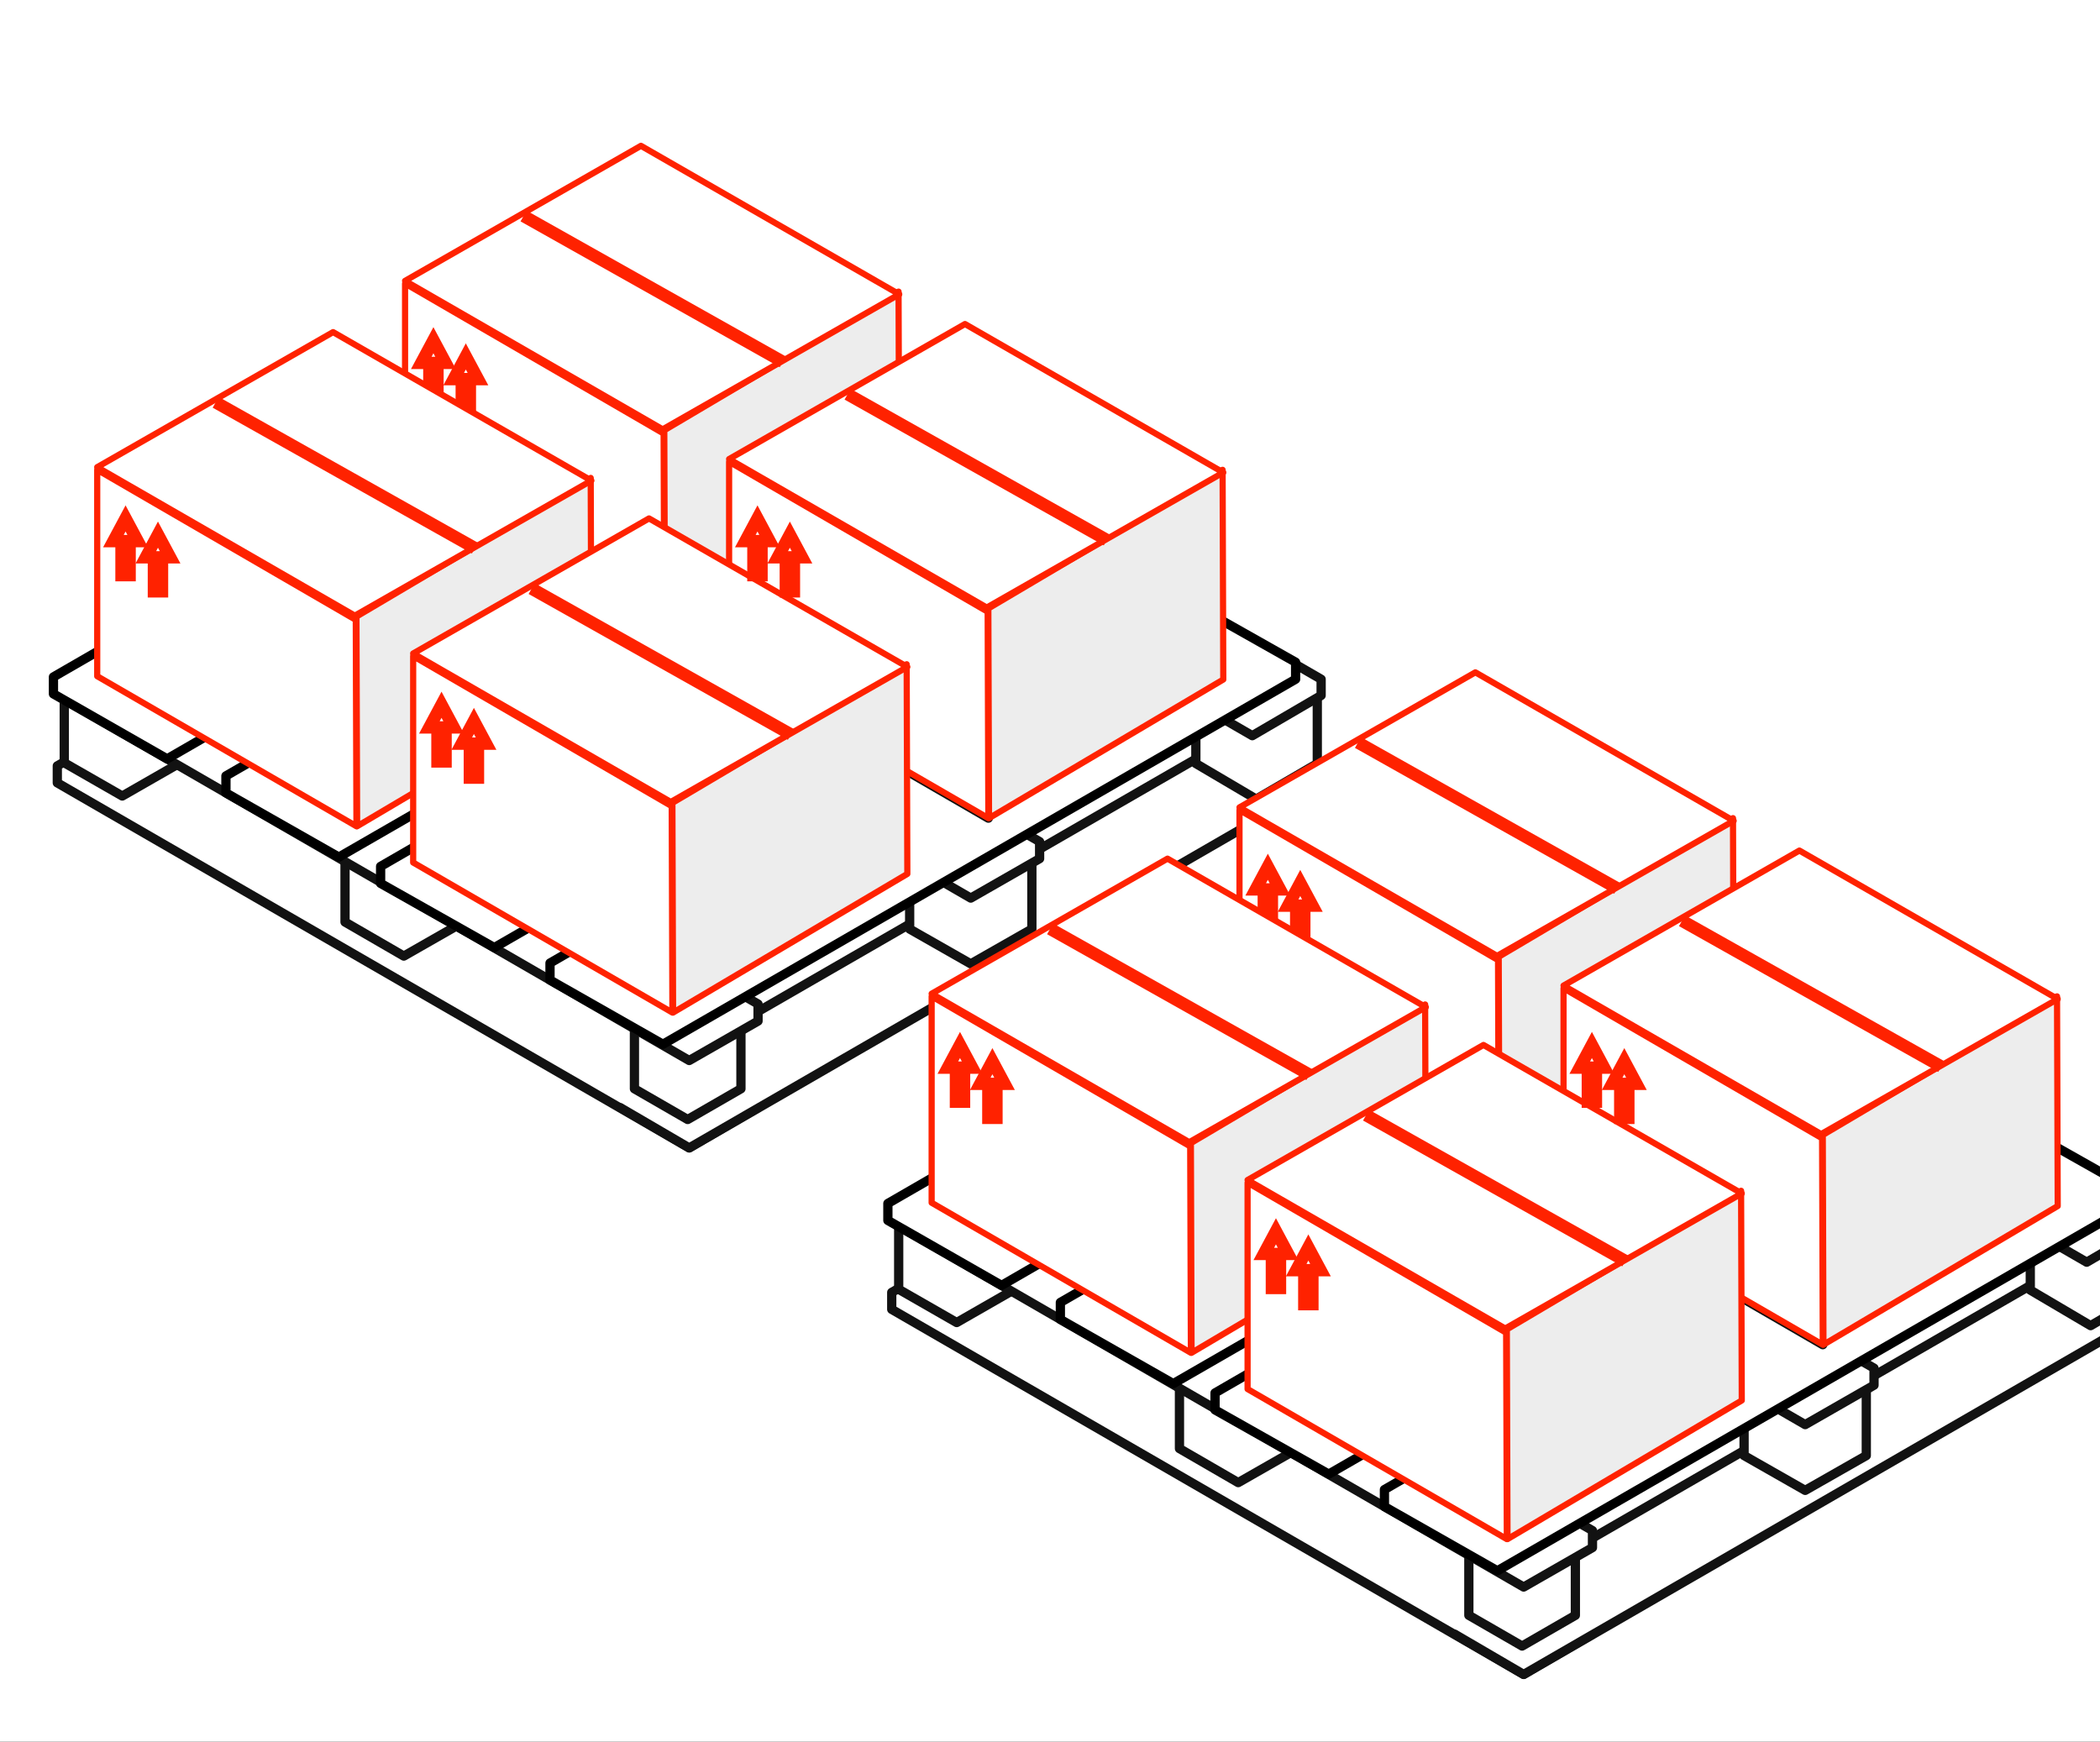 <svg width="170" height="141" viewBox="0 0 170 141" fill="none" xmlns="http://www.w3.org/2000/svg">
<rect x="0" y="0" width="170" height="141" fill="#333333" stroke="none"/>
<g clip-path="url(#clip0_2007_5879)">
<rect width="170" height="141" fill="white"/>
<path d="M81.552 66.365L65.551 75.665" stroke="#BBBCBF" stroke-width="0.25" stroke-miterlimit="10"/>
<path d="M81.92 66.127C81.754 66.042 81.57 65.998 81.384 65.998C81.198 65.998 81.015 66.042 80.849 66.127C80.566 66.296 80.566 66.576 80.849 66.749C81.015 66.833 81.198 66.877 81.384 66.877C81.57 66.877 81.754 66.833 81.92 66.749C82.202 66.579 82.202 66.302 81.92 66.13" fill="#BBBCBF"/>
<path d="M29.897 36.084C29.731 36 29.548 35.956 29.362 35.956C29.176 35.956 28.992 36 28.826 36.084C28.761 36.106 28.705 36.148 28.665 36.203C28.624 36.259 28.603 36.326 28.603 36.395C28.603 36.464 28.624 36.531 28.665 36.586C28.705 36.642 28.761 36.684 28.826 36.706C28.992 36.79 29.176 36.834 29.362 36.834C29.548 36.834 29.731 36.79 29.897 36.706C29.962 36.684 30.019 36.642 30.059 36.586C30.099 36.531 30.121 36.464 30.121 36.395C30.121 36.326 30.099 36.259 30.059 36.203C30.019 36.148 29.962 36.106 29.897 36.084Z" fill="#BBBCBF"/>
<path d="M10.212 58.809L61.366 88.362V89.677L55.794 92.933L4.639 63.38V62.002L10.212 58.809Z" fill="white" stroke="#121212" stroke-width="0.75" stroke-linecap="round" stroke-linejoin="round"/>
<path d="M9.898 53.675L5.202 56.368V61.753L9.898 64.445L14.594 61.753V56.368L9.898 53.675Z" fill="white" stroke="#121212" stroke-width="0.75" stroke-linecap="round" stroke-linejoin="round"/>
<path d="M32.69 66.385L27.931 69.139V74.649L32.69 77.404L37.511 74.649V69.139L32.69 66.385Z" fill="white" stroke="#121212" stroke-width="0.75" stroke-linecap="round" stroke-linejoin="round"/>
<path d="M55.795 53.487L50.911 56.367V62.066L55.795 64.883L60.741 62.066V56.367L55.795 53.487Z" fill="white" stroke="#121212" stroke-width="0.75" stroke-linecap="round" stroke-linejoin="round"/>
<path d="M78.959 40.151L74.013 42.968V48.666L78.959 51.546L83.843 48.666V42.968L78.959 40.151Z" fill="white" stroke="#121212" stroke-width="0.75" stroke-linecap="round" stroke-linejoin="round"/>
<path d="M50.223 89.679L55.795 92.935L106.95 63.381V62.004L101.378 58.811L54.919 85.609" fill="white"/>
<path d="M50.223 89.679L55.795 92.935L106.95 63.381V62.004L101.378 58.811L54.919 85.609" stroke="#121212" stroke-width="0.75" stroke-linecap="round" stroke-linejoin="round"/>
<path d="M55.669 80.575L51.358 83.118V88.148L55.669 90.635L59.981 88.148V83.118L55.669 80.575Z" fill="white" stroke="#121212" stroke-width="0.75" stroke-linecap="round" stroke-linejoin="round"/>
<path d="M83.532 69.517L78.586 66.636L73.639 69.517V75.215L78.586 78.033L83.532 75.215V69.517Z" fill="white" stroke="#121212" stroke-width="0.75" stroke-linecap="round" stroke-linejoin="round"/>
<path d="M101.691 53.3L96.807 56.118V61.816L101.691 64.696L106.638 61.816V56.118L101.691 53.3Z" fill="white" stroke="#121212" stroke-width="0.75" stroke-linecap="round" stroke-linejoin="round"/>
<path d="M10.212 51.734L4.639 54.99V56.304L55.794 85.858L61.366 82.665V81.287L10.212 51.734Z" fill="white" stroke="#121212" stroke-width="0.75" stroke-linecap="round" stroke-linejoin="round"/>
<path d="M33.004 38.585L27.431 41.841V43.156L78.586 72.709L84.159 69.516V68.139L33.004 38.585Z" fill="white" stroke="#121212" stroke-width="0.75" stroke-linecap="round" stroke-linejoin="round"/>
<path d="M55.794 25.436L50.221 28.629V30.006L101.376 59.56L106.949 56.304V54.989L55.794 25.436Z" fill="white" stroke="#121212" stroke-width="0.75" stroke-linecap="round" stroke-linejoin="round"/>
<path d="M55.732 25.123L4.327 54.802V56.179L13.531 61.439L64.936 31.698V30.32L55.732 25.123Z" fill="white" stroke="black" stroke-width="0.75" stroke-linecap="round" stroke-linejoin="round"/>
<path d="M69.445 33.263L18.29 62.816V64.194L27.431 69.391L78.586 39.9V38.523L69.445 33.263Z" fill="white" stroke="black" stroke-width="0.75" stroke-linecap="round" stroke-linejoin="round"/>
<path d="M82.154 40.463L30.812 70.142V71.519L40.016 76.716L91.359 47.1V45.723L82.154 40.463Z" fill="white" stroke="black" stroke-width="0.75" stroke-linecap="round" stroke-linejoin="round"/>
<path d="M95.679 48.415L44.524 77.968V79.346L53.666 84.543L104.883 54.989V53.612L95.679 48.415Z" fill="white" stroke="black" stroke-width="0.75" stroke-linecap="round" stroke-linejoin="round"/>
<path d="M7.87 38.037V54.746L28.856 66.893L28.801 50.184L7.87 38.037Z" fill="white" stroke="#FF2200" stroke-width="0.5" stroke-linecap="round" stroke-linejoin="round"/>
<path d="M32.791 22.953V39.662L53.777 51.809L53.722 35.1L32.791 22.953Z" fill="white" stroke="#FF2200" stroke-width="0.5" stroke-linecap="round" stroke-linejoin="round"/>
<path d="M59.023 37.381V54.09L80.009 66.237L79.954 49.528L59.023 37.381Z" fill="white" stroke="#121212" stroke-width="0.75" stroke-linecap="round" stroke-linejoin="round"/>
<path d="M28.856 49.917L28.91 66.893L47.874 55.669L47.82 38.693L28.856 49.917Z" fill="#EDEDED" stroke="#FF2200" stroke-width="0.5" stroke-linecap="round" stroke-linejoin="round"/>
<path d="M53.777 34.834L53.831 51.809L72.795 40.585L72.741 23.609L53.777 34.834Z" fill="#EDEDED" stroke="#FF2200" stroke-width="0.5" stroke-linecap="round" stroke-linejoin="round"/>
<path d="M80.009 49.261L80.064 66.237L99.028 55.013L98.973 38.037L80.009 49.261Z" fill="#EDEDED" stroke="#FF2200" stroke-width="0.5" stroke-linecap="round" stroke-linejoin="round"/>
<path d="M32.791 22.738L53.646 34.758L72.795 23.825L51.885 11.805L32.791 22.738Z" fill="white" stroke="#FF2200" stroke-width="0.5" stroke-linecap="round" stroke-linejoin="round"/>
<path d="M59.023 37.165L79.879 49.186L99.028 38.253L78.118 26.233L59.023 37.165Z" fill="white" stroke="#FF2200" stroke-width="0.5" stroke-linecap="round" stroke-linejoin="round"/>
<path d="M33.447 53.121V69.83L54.433 81.977L54.377 65.268L33.447 53.121Z" fill="white" stroke="#FF2200" stroke-width="0.5" stroke-linecap="round" stroke-linejoin="round"/>
<path d="M59.023 37.381V54.09L80.009 66.237L79.954 49.528L59.023 37.381Z" fill="white" stroke="#FF2200" stroke-width="0.5" stroke-linecap="round" stroke-linejoin="round"/>
<path d="M54.433 65.001L54.487 81.977L73.451 70.752L73.397 53.777L54.433 65.001Z" fill="#EDEDED" stroke="#FF2200" stroke-width="0.5" stroke-linecap="round" stroke-linejoin="round"/>
<path d="M33.447 52.905L54.302 64.925L73.451 53.993L52.541 41.972L33.447 52.905Z" fill="white" stroke="#FF2200" stroke-width="0.5" stroke-linecap="round" stroke-linejoin="round"/>
<path d="M35.414 61.647V58.892H34.758L35.742 57.056L36.725 58.892H36.07V61.647H35.414Z" stroke="#FF2200"/>
<path d="M60.991 46.563V43.808H60.335L61.319 41.972L62.302 43.808H61.647V46.563H60.991Z" stroke="#FF2200"/>
<path d="M34.758 32.135V29.381H34.102L35.086 27.544L36.07 29.381H35.414V32.135H34.758Z" stroke="#FF2200"/>
<path d="M9.837 46.563V43.808H9.181L10.165 41.972L11.149 43.808H10.493V46.563H9.837Z" stroke="#FF2200"/>
<path d="M38.037 62.958V60.204H37.381L38.365 58.367L39.349 60.204H38.693V62.958H38.037Z" stroke="#FF2200"/>
<path d="M63.614 47.874V45.12H62.958L63.942 43.284L64.925 45.12H64.27V47.874H63.614Z" stroke="#FF2200"/>
<path d="M37.381 33.447V30.692H36.726L37.709 28.856L38.693 30.692H38.037V33.447H37.381Z" stroke="#FF2200"/>
<path d="M12.46 47.874V45.12H11.805L12.788 43.284L13.772 45.12H13.116V47.874H12.46Z" stroke="#FF2200"/>
<path d="M7.87 37.821L28.725 49.842L47.874 38.909L26.964 26.888L7.87 37.821Z" fill="white" stroke="#FF2200" stroke-width="0.5" stroke-linecap="round" stroke-linejoin="round"/>
<line x1="64.025" y1="59.459" x2="43.039" y2="47.654" stroke="#FF2200"/>
<line x1="89.601" y1="43.719" x2="68.615" y2="31.915" stroke="#FF2200"/>
<line x1="63.369" y1="29.292" x2="42.383" y2="17.487" stroke="#FF2200"/>
<line x1="38.448" y1="44.375" x2="17.462" y2="32.571" stroke="#FF2200"/>
<path d="M149.101 108.993L133.1 118.293" stroke="#BBBCBF" stroke-width="0.25" stroke-miterlimit="10"/>
<path d="M149.468 108.755C149.303 108.67 149.119 108.626 148.933 108.626C148.747 108.626 148.563 108.67 148.398 108.755C148.115 108.924 148.115 109.204 148.398 109.377C148.563 109.461 148.747 109.505 148.933 109.505C149.119 109.505 149.303 109.461 149.468 109.377C149.75 109.207 149.75 108.93 149.468 108.758" fill="#BBBCBF"/>
<path d="M97.446 78.712C97.28 78.628 97.097 78.584 96.911 78.584C96.725 78.584 96.541 78.628 96.375 78.712C96.31 78.734 96.254 78.776 96.213 78.831C96.173 78.887 96.152 78.954 96.152 79.023C96.152 79.091 96.173 79.159 96.213 79.214C96.254 79.27 96.31 79.312 96.375 79.334C96.541 79.418 96.725 79.462 96.911 79.462C97.097 79.462 97.28 79.418 97.446 79.334C97.511 79.312 97.568 79.27 97.608 79.214C97.648 79.159 97.67 79.091 97.67 79.023C97.67 78.954 97.648 78.887 97.608 78.831C97.568 78.776 97.511 78.734 97.446 78.712Z" fill="#BBBCBF"/>
<path d="M77.76 101.437L128.915 130.99V132.305L123.343 135.561L72.188 106.008V104.631L77.76 101.437Z" fill="white" stroke="#121212" stroke-width="0.75" stroke-linecap="round" stroke-linejoin="round"/>
<path d="M77.447 96.303L72.751 98.996V104.381L77.447 107.073L82.142 104.381V98.996L77.447 96.303Z" fill="white" stroke="#121212" stroke-width="0.75" stroke-linecap="round" stroke-linejoin="round"/>
<path d="M100.238 109.013L95.48 111.767V117.277L100.238 120.032L105.06 117.277V111.767L100.238 109.013Z" fill="white" stroke="#121212" stroke-width="0.75" stroke-linecap="round" stroke-linejoin="round"/>
<path d="M123.344 96.115L118.46 98.995V104.694L123.344 107.511L128.29 104.694V98.995L123.344 96.115Z" fill="white" stroke="#121212" stroke-width="0.75" stroke-linecap="round" stroke-linejoin="round"/>
<path d="M146.508 82.779L141.561 85.596V91.294L146.508 94.174L151.392 91.294V85.596L146.508 82.779Z" fill="white" stroke="#121212" stroke-width="0.75" stroke-linecap="round" stroke-linejoin="round"/>
<path d="M117.772 132.307L123.344 135.563L174.499 106.009V104.632L168.926 101.439L122.467 128.237" fill="white"/>
<path d="M117.772 132.307L123.344 135.563L174.499 106.009V104.632L168.926 101.439L122.467 128.237" stroke="#121212" stroke-width="0.75" stroke-linecap="round" stroke-linejoin="round"/>
<path d="M123.218 123.203L118.907 125.746V130.776L123.218 133.263L127.53 130.776V125.746L123.218 123.203Z" fill="white" stroke="#121212" stroke-width="0.75" stroke-linecap="round" stroke-linejoin="round"/>
<path d="M151.081 112.145L146.135 109.265L141.188 112.145V117.843L146.135 120.661L151.081 117.843V112.145Z" fill="white" stroke="#121212" stroke-width="0.75" stroke-linecap="round" stroke-linejoin="round"/>
<path d="M169.24 95.928L164.356 98.746V104.444L169.24 107.324L174.187 104.444V98.746L169.24 95.928Z" fill="white" stroke="#121212" stroke-width="0.75" stroke-linecap="round" stroke-linejoin="round"/>
<path d="M77.76 94.362L72.188 97.618V98.933L123.343 128.486L128.915 125.293V123.915L77.76 94.362Z" fill="white" stroke="#121212" stroke-width="0.75" stroke-linecap="round" stroke-linejoin="round"/>
<path d="M100.553 81.213L94.98 84.469V85.784L146.135 115.337L151.707 112.144V110.767L100.553 81.213Z" fill="white" stroke="#121212" stroke-width="0.75" stroke-linecap="round" stroke-linejoin="round"/>
<path d="M123.343 68.064L117.77 71.257V72.635L168.925 102.188L174.497 98.932V97.617L123.343 68.064Z" fill="white" stroke="#121212" stroke-width="0.75" stroke-linecap="round" stroke-linejoin="round"/>
<path d="M123.281 67.751L71.876 97.43V98.807L81.08 104.067L132.485 74.326V72.948L123.281 67.751Z" fill="white" stroke="black" stroke-width="0.75" stroke-linecap="round" stroke-linejoin="round"/>
<path d="M136.994 75.891L85.839 105.444V106.822L94.98 112.019L146.135 82.528V81.151L136.994 75.891Z" fill="white" stroke="black" stroke-width="0.75" stroke-linecap="round" stroke-linejoin="round"/>
<path d="M149.703 83.091L98.361 112.77V114.147L107.565 119.344L158.908 89.728V88.351L149.703 83.091Z" fill="white" stroke="black" stroke-width="0.75" stroke-linecap="round" stroke-linejoin="round"/>
<path d="M163.228 91.043L112.073 120.596V121.974L121.215 127.171L172.432 97.617V96.24L163.228 91.043Z" fill="white" stroke="black" stroke-width="0.75" stroke-linecap="round" stroke-linejoin="round"/>
<path d="M75.419 80.665V97.374L96.405 109.521L96.35 92.812L75.419 80.665Z" fill="white" stroke="#FF2200" stroke-width="0.5" stroke-linecap="round" stroke-linejoin="round"/>
<path d="M100.34 65.582V82.29L121.326 94.437L121.27 77.728L100.34 65.582Z" fill="white" stroke="#FF2200" stroke-width="0.5" stroke-linecap="round" stroke-linejoin="round"/>
<path d="M126.572 80.009V96.718L147.558 108.865L147.503 92.156L126.572 80.009Z" fill="white" stroke="#121212" stroke-width="0.75" stroke-linecap="round" stroke-linejoin="round"/>
<path d="M96.404 92.545L96.459 109.521L115.423 98.297L115.369 81.321L96.404 92.545Z" fill="#EDEDED" stroke="#FF2200" stroke-width="0.5" stroke-linecap="round" stroke-linejoin="round"/>
<path d="M121.325 77.461L121.38 94.437L140.344 83.213L140.29 66.237L121.325 77.461Z" fill="#EDEDED" stroke="#FF2200" stroke-width="0.5" stroke-linecap="round" stroke-linejoin="round"/>
<path d="M147.558 91.889L147.613 108.865L166.577 97.641L166.522 80.665L147.558 91.889Z" fill="#EDEDED" stroke="#FF2200" stroke-width="0.5" stroke-linecap="round" stroke-linejoin="round"/>
<path d="M100.34 65.365L121.195 77.386L140.344 66.453L119.434 54.433L100.34 65.365Z" fill="white" stroke="#FF2200" stroke-width="0.5" stroke-linecap="round" stroke-linejoin="round"/>
<path d="M126.572 79.793L147.427 91.814L166.577 80.881L145.666 68.861L126.572 79.793Z" fill="white" stroke="#FF2200" stroke-width="0.5" stroke-linecap="round" stroke-linejoin="round"/>
<path d="M100.995 95.749V112.458L121.981 124.605L121.926 107.896L100.995 95.749Z" fill="white" stroke="#FF2200" stroke-width="0.5" stroke-linecap="round" stroke-linejoin="round"/>
<path d="M126.572 80.009V96.718L147.558 108.865L147.503 92.156L126.572 80.009Z" fill="white" stroke="#FF2200" stroke-width="0.5" stroke-linecap="round" stroke-linejoin="round"/>
<path d="M121.981 107.629L122.036 124.605L141 113.381L140.946 96.405L121.981 107.629Z" fill="#EDEDED" stroke="#FF2200" stroke-width="0.5" stroke-linecap="round" stroke-linejoin="round"/>
<path d="M100.995 95.533L121.851 107.554L141 96.621L120.09 84.6L100.995 95.533Z" fill="white" stroke="#FF2200" stroke-width="0.5" stroke-linecap="round" stroke-linejoin="round"/>
<path d="M102.963 104.274V101.52H102.307L103.291 99.684L104.274 101.52H103.619V104.274H102.963Z" stroke="#FF2200"/>
<path d="M128.54 89.191V86.436H127.884L128.868 84.6L129.851 86.436H129.195V89.191H128.54Z" stroke="#FF2200"/>
<path d="M102.307 74.763V72.008H101.651L102.635 70.172L103.619 72.008H102.963V74.763H102.307Z" stroke="#FF2200"/>
<path d="M77.386 89.191V86.436H76.73L77.714 84.6L78.698 86.436H78.042V89.191H77.386Z" stroke="#FF2200"/>
<path d="M105.586 105.586V102.832H104.93L105.914 100.995L106.898 102.832H106.242V105.586H105.586Z" stroke="#FF2200"/>
<path d="M131.163 90.502V87.748H130.507L131.491 85.912L132.474 87.748H131.818V90.502H131.163Z" stroke="#FF2200"/>
<path d="M104.93 76.075V73.32H104.274L105.258 71.484L106.242 73.32H105.586V76.075H104.93Z" stroke="#FF2200"/>
<path d="M80.009 90.502V87.748H79.353L80.337 85.912L81.321 87.748H80.665V90.502H80.009Z" stroke="#FF2200"/>
<path d="M75.419 80.449L96.274 92.47L115.423 81.537L94.513 69.516L75.419 80.449Z" fill="white" stroke="#FF2200" stroke-width="0.5" stroke-linecap="round" stroke-linejoin="round"/>
<line x1="131.573" y1="102.087" x2="110.587" y2="90.282" stroke="#FF2200"/>
<line x1="157.15" y1="86.347" x2="136.164" y2="74.543" stroke="#FF2200"/>
<line x1="130.918" y1="71.92" x2="109.932" y2="60.115" stroke="#FF2200"/>
<line x1="105.997" y1="87.003" x2="85.011" y2="75.199" stroke="#FF2200"/>
</g>
<defs>
<clipPath id="clip0_2007_5879">
<rect width="170" height="141" fill="white"/>
</clipPath>
</defs>
</svg>
